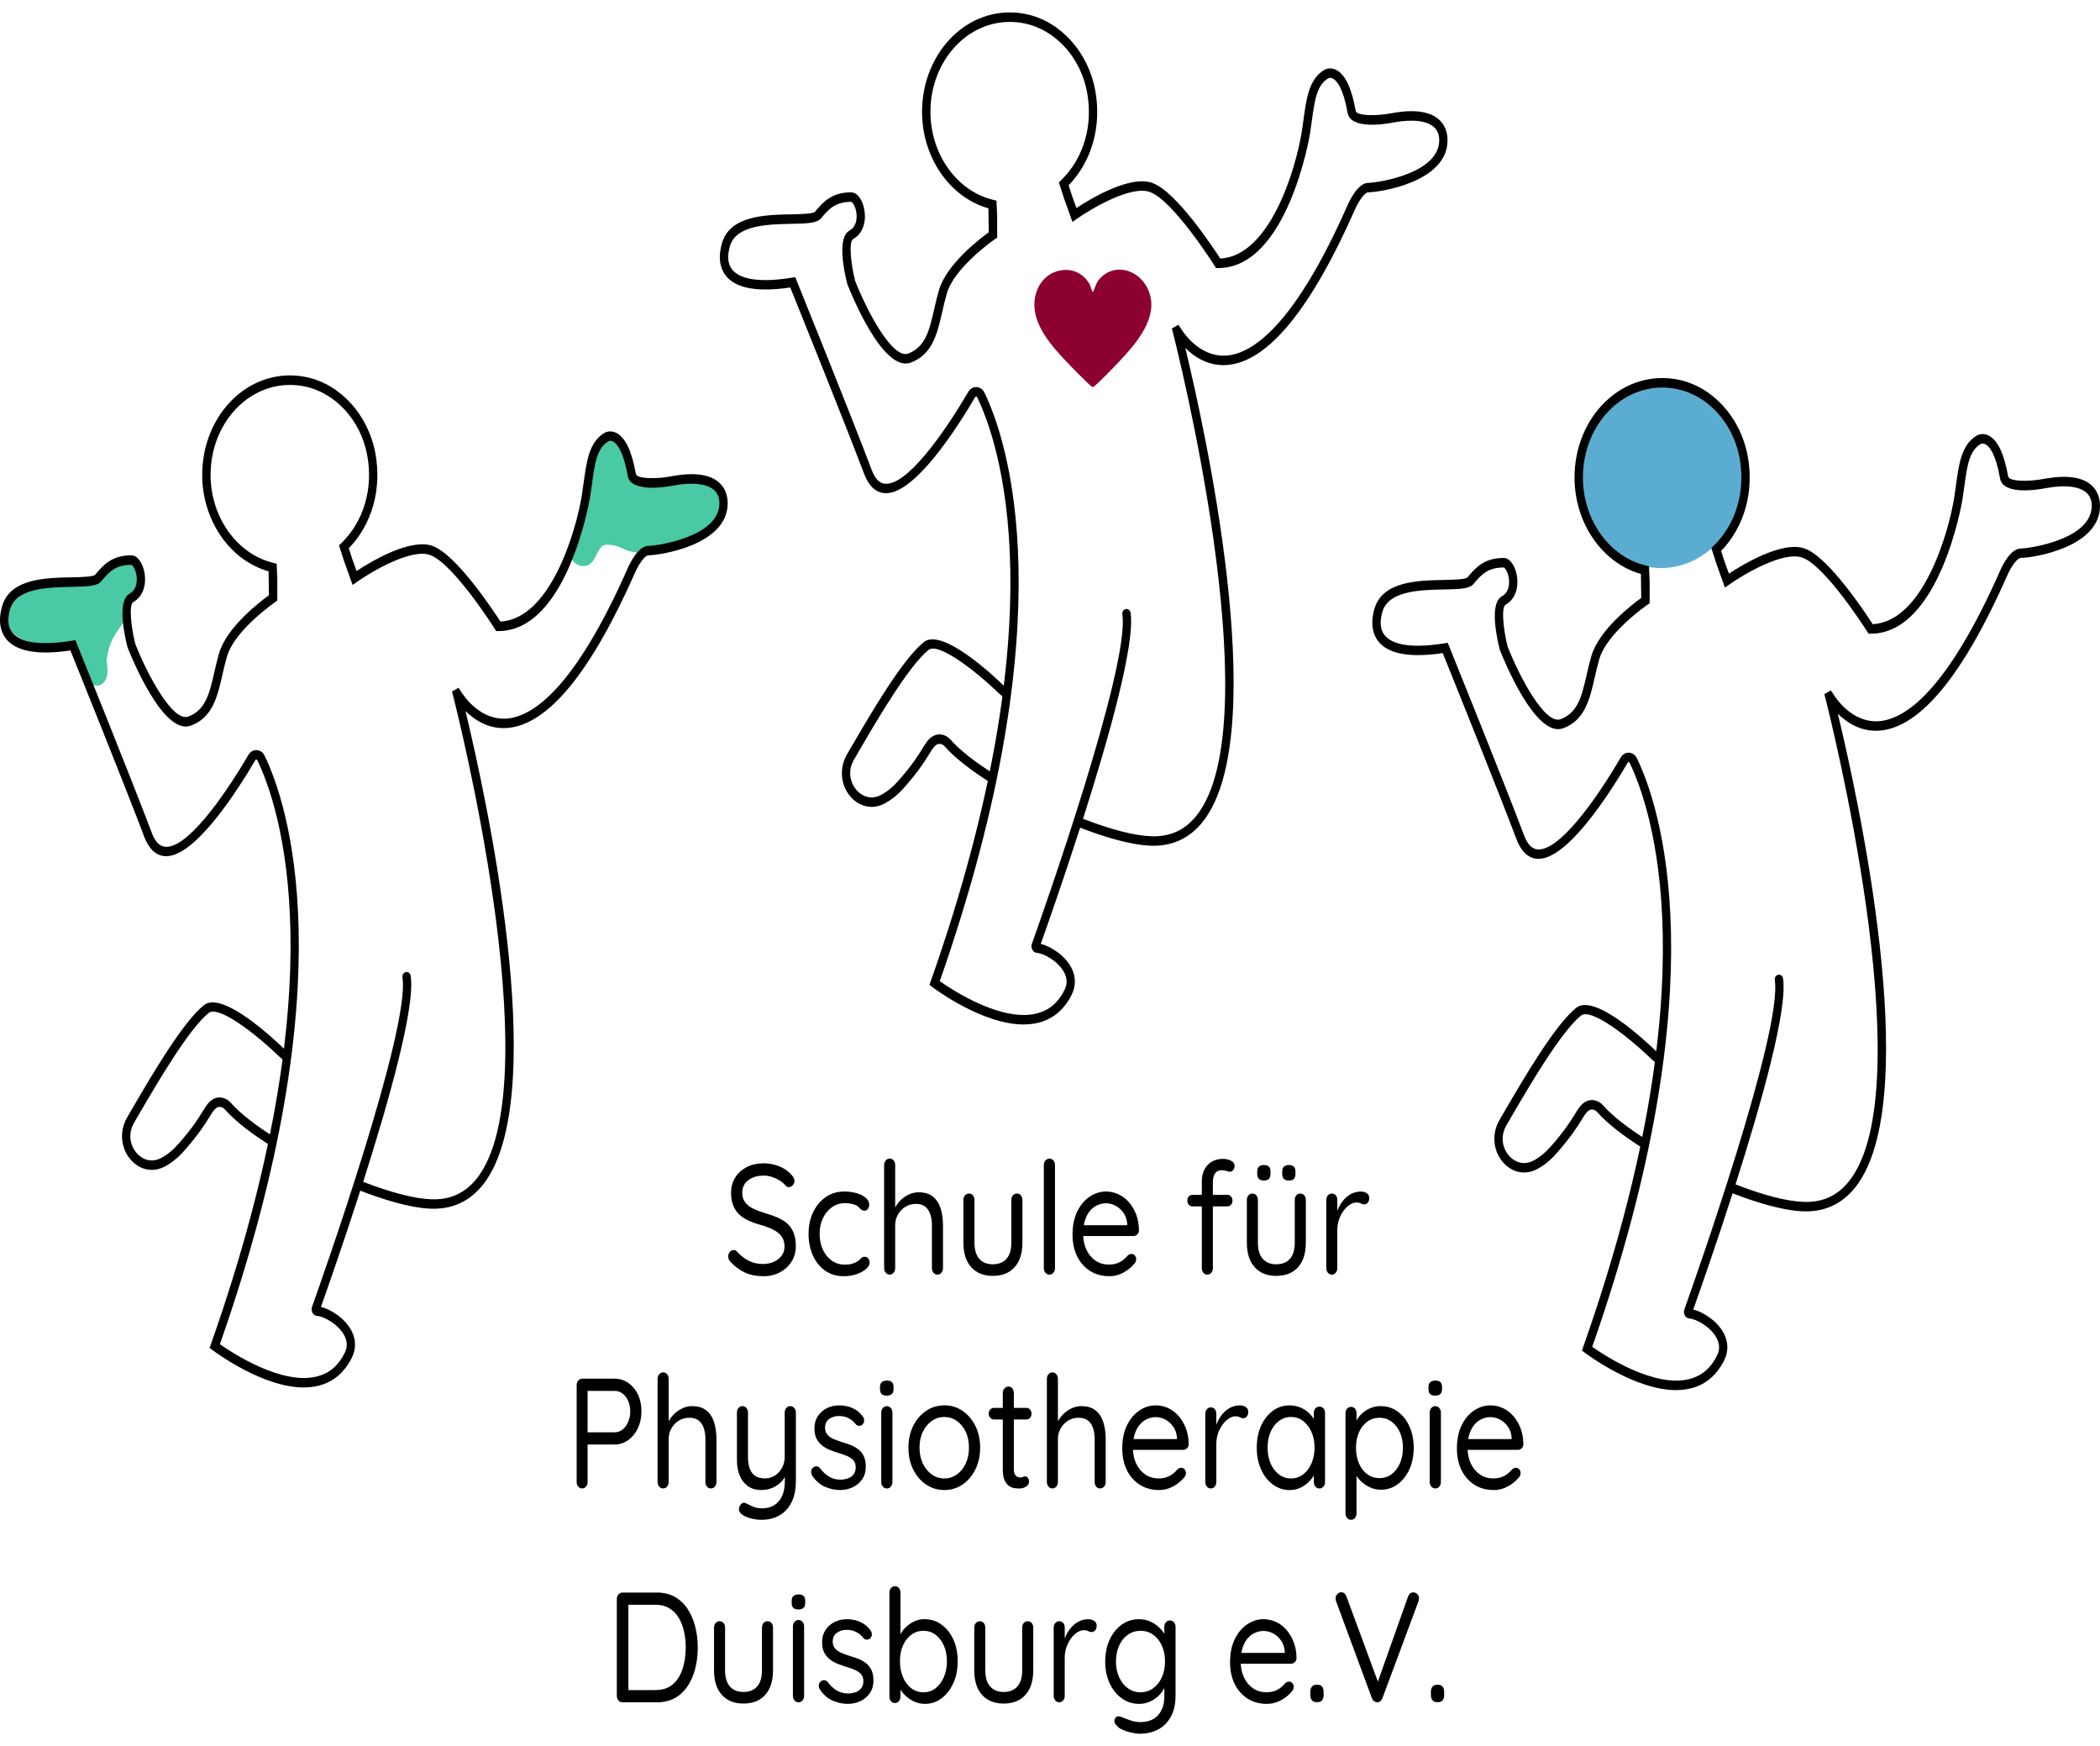 <svg width="160" height="133" viewBox="0 0 160 133" fill="none" xmlns="http://www.w3.org/2000/svg">
<g id="Group 12">
<g id="Group">
<g id="Group_2">
<path id="Vector" d="M126.552 43.267C129.971 43.267 132.743 40.173 132.743 36.356C132.743 32.539 129.971 29.444 126.552 29.444C123.132 29.444 120.36 32.539 120.36 36.356C120.36 40.173 123.132 43.267 126.552 43.267Z" fill="#5AADD1"/>
<g id="Group_3">
<path id="Vector_2" d="M116.114 89.307C115.487 89.307 114.883 89.005 114.435 88.435C113.762 87.579 113.668 86.392 114.191 85.409C114.224 85.346 114.259 85.282 114.298 85.219L114.669 84.584C116.095 82.141 118.48 78.049 120.1 76.759C121.503 75.642 125.435 79.341 126.209 80.096L126.596 80.42L126.218 81.001L125.813 80.66C124.026 78.923 121.202 76.762 120.465 77.35C118.944 78.563 116.508 82.74 115.2 84.984L114.829 85.621C114.797 85.675 114.765 85.731 114.736 85.786C114.278 86.642 114.526 87.469 114.91 87.959C115.28 88.431 116 88.833 116.817 88.412C117.287 88.167 117.735 87.803 118.152 87.331C119.225 86.113 119.692 85.355 120.001 84.852C120.256 84.439 120.424 84.168 120.728 83.961C121.175 83.659 121.76 83.759 122.151 84.206C122.841 84.995 124.043 85.934 125.63 86.926L125.324 87.557C123.685 86.535 122.431 85.55 121.699 84.714C121.514 84.504 121.25 84.448 121.054 84.582C120.865 84.709 120.744 84.906 120.523 85.266C120.2 85.789 119.713 86.578 118.601 87.841C118.132 88.375 117.621 88.788 117.082 89.067C116.766 89.231 116.437 89.311 116.115 89.311L116.114 89.307Z" fill="black"/>
<path id="Vector_3" d="M127.708 105.885C124.554 105.885 120.915 103.161 120.743 103.031L120.529 102.868L120.625 102.596C130.426 74.784 125.81 61.51 124.161 58.104C124.139 58.058 124.105 58.049 124.086 58.049C124.054 58.049 124.032 58.062 124.015 58.093C122.682 60.371 119.333 65.645 117.072 65.41C116.404 65.341 115.889 64.84 115.541 63.92C114.113 60.138 110.56 51.324 109.922 49.746C107.379 50.124 105.714 49.806 104.973 48.798C104.659 48.371 104.36 47.6 104.727 46.353C105.339 44.266 108.031 44.214 109.997 44.176C110.695 44.161 111.652 44.143 111.81 43.977C112.472 43.17 113.135 42.5 114.562 42.5C115.066 42.5 115.425 43.132 115.554 43.756C115.71 44.511 115.583 45.569 114.704 46.067C114.38 46.252 114.522 47.9 114.867 49.25C115.79 51.598 117.724 55.23 118.909 54.779C120.229 54.28 120.521 53.009 120.888 51.402C120.995 50.933 121.106 50.448 121.25 49.958C121.84 47.951 124.383 46.02 125.046 45.544L125.021 43.718C122.076 42.887 119.963 39.84 119.963 36.367C119.963 34.112 120.84 31.989 122.367 30.545C123.895 29.101 125.91 28.509 127.899 28.925C130.488 29.466 132.598 31.783 133.15 34.689C133.668 37.422 132.915 40.122 131.133 41.962L131.381 42.733L131.727 43.694C132.737 43.028 135.822 41.144 137.539 41.794C139.349 42.478 142.117 46.664 142.683 47.542C146.518 47.357 148.457 40.58 148.884 37.947C148.94 37.606 148.985 37.27 149.03 36.942C149.245 35.346 149.449 33.837 150.643 33.158C150.685 33.135 151.075 32.928 151.563 33.2C152.222 33.565 152.707 34.606 153.003 36.296C153.065 36.654 154.448 36.732 155.845 36.455C157.527 36.159 158.724 36.347 159.408 37.013C159.794 37.389 160 37.914 160 38.531C160 41.758 154.754 42.498 153.963 42.498C153.678 42.498 153.207 43.22 152.976 43.741C149.605 51.393 146.322 55.4 143.219 55.65C141.802 55.764 140.724 55.049 140.024 54.361C141.543 60.661 146.454 82.97 141.629 90.066C140.601 91.579 139.187 92.317 137.431 92.268C135.758 92.219 133.587 91.506 132.008 90.893C130.759 94.775 129.557 98.206 129.009 99.75C129.749 99.918 130.887 100.631 131.37 101.625C131.691 102.283 131.687 102.976 131.359 103.628C130.801 104.736 129.972 105.445 128.895 105.733C128.513 105.836 128.113 105.881 127.704 105.881L127.708 105.885ZM121.312 102.586C122.253 103.246 126.062 105.754 128.754 105.032C129.664 104.788 130.339 104.213 130.812 103.271C131.031 102.839 131.032 102.414 130.818 101.974C130.382 101.074 129.205 100.457 128.736 100.434C128.586 100.426 128.449 100.338 128.371 100.198C128.293 100.061 128.28 99.887 128.334 99.735C129.101 97.587 135.808 78.628 135.224 74.656C135.195 74.46 135.312 74.274 135.486 74.241C135.658 74.207 135.822 74.341 135.851 74.538C136.202 76.925 134.202 84.026 132.23 90.216C134.377 91.05 136.181 91.512 137.452 91.548C139.013 91.6 140.22 90.965 141.132 89.626C146.346 81.956 139.373 54.337 139.073 53.165L138.998 52.872L139.491 52.587L139.665 52.844C139.896 53.223 141.149 55.089 143.179 54.931C145.147 54.774 148.347 52.647 152.412 43.419C152.533 43.146 153.175 41.778 153.966 41.778C154.607 41.778 159.369 41.092 159.369 38.531C159.369 38.118 159.247 37.802 159 37.561C158.477 37.053 157.391 36.911 155.953 37.167C155.177 37.32 152.611 37.728 152.384 36.437C152.053 34.555 151.566 34.014 151.307 33.858C151.09 33.73 150.932 33.804 150.926 33.808C150.033 34.314 149.87 35.522 149.663 37.051C149.618 37.386 149.57 37.729 149.514 38.077C149.497 38.178 147.802 48.268 142.529 48.268H142.364L142.269 48.117C142.237 48.069 139.129 43.155 137.342 42.48C135.894 41.934 132.81 43.772 131.745 44.529L131.424 44.755L130.793 42.996L130.388 41.745L130.555 41.582C132.276 39.916 133.014 37.396 132.531 34.843C132.033 32.217 130.126 30.125 127.787 29.636C125.984 29.26 124.16 29.796 122.777 31.1C121.395 32.407 120.602 34.327 120.602 36.368C120.602 39.593 122.618 42.415 125.395 43.075L125.635 43.133L125.686 44.286V45.951L125.531 46.056C125.501 46.078 122.447 48.177 121.856 50.19C121.718 50.657 121.61 51.129 121.506 51.587C121.124 53.261 120.762 54.843 119.113 55.467C116.995 56.274 114.546 50.197 114.274 49.5C114.054 48.648 113.456 45.973 114.422 45.425C115.109 45.035 114.991 44.178 114.937 43.924C114.835 43.434 114.618 43.224 114.564 43.224C113.389 43.224 112.874 43.741 112.276 44.471C111.97 44.844 111.289 44.874 110.01 44.9C108.234 44.934 105.802 44.983 105.331 46.585C105.111 47.332 105.156 47.922 105.462 48.338C105.885 48.912 107.026 49.493 110.069 48.999L110.303 48.961L110.402 49.205C110.444 49.308 114.559 59.49 116.125 63.64C116.377 64.306 116.705 64.651 117.129 64.695C118.716 64.872 121.443 61.186 123.485 57.696C123.626 57.456 123.863 57.322 124.113 57.333C124.369 57.345 124.595 57.505 124.719 57.76C126.397 61.224 131.09 74.67 121.312 102.589V102.586Z" fill="black"/>
</g>
</g>
</g>
<g id="Group_4">
<g id="Generatives Objekt">
<path id="Vector_4" d="M83.259 22.26C83.256 22.245 83.251 22.231 83.243 22.218C83.144 22.081 83.1 21.769 82.999 21.606C82.514 20.819 81.743 20.468 80.918 20.577C79.851 20.718 79.033 21.536 78.845 22.743C78.547 24.645 80.162 26.39 81.277 27.571C81.535 27.845 83.015 29.368 83.197 29.455C83.26 29.486 83.262 29.486 83.326 29.455C83.511 29.367 85.056 27.772 85.317 27.49C86.407 26.319 88.09 24.468 87.649 22.58C87.196 20.645 84.987 19.822 83.745 21.282C83.476 21.599 83.469 21.874 83.296 22.178C83.281 22.204 83.276 22.234 83.262 22.26H83.259Z" fill="#8C0032"/>
</g>
<g id="Group_5">
<path id="Vector_5" d="M66.402 61.457C65.775 61.457 65.171 61.155 64.722 60.585C64.05 59.729 63.956 58.542 64.479 57.559C64.512 57.496 64.547 57.432 64.585 57.369L64.957 56.734C66.382 54.291 68.768 50.199 70.388 48.908C71.791 47.792 75.723 51.491 76.496 52.245L76.884 52.569L76.506 53.15L76.101 52.81C74.314 51.073 71.49 48.912 70.753 49.5C69.232 50.713 66.795 54.889 65.488 57.134L65.116 57.771C65.085 57.825 65.053 57.881 65.024 57.935C64.566 58.791 64.813 59.618 65.198 60.109C65.568 60.581 66.288 60.983 67.105 60.561C67.575 60.317 68.023 59.953 68.439 59.481C69.513 58.263 69.98 57.505 70.289 57.002C70.544 56.589 70.712 56.317 71.016 56.111C71.463 55.809 72.048 55.908 72.438 56.355C73.129 57.145 74.331 58.084 75.918 59.075L75.612 59.707C73.972 58.685 72.719 57.7 71.987 56.864C71.802 56.654 71.537 56.598 71.341 56.732C71.153 56.858 71.032 57.056 70.81 57.416C70.488 57.939 70 58.728 68.889 59.991C68.42 60.525 67.908 60.938 67.369 61.216C67.054 61.381 66.725 61.461 66.403 61.461L66.402 61.457Z" fill="black"/>
<path id="Vector_6" d="M77.995 78.034C74.841 78.034 71.203 75.311 71.031 75.18L70.817 75.018L70.912 74.746C80.714 46.934 76.098 33.659 74.449 30.253C74.427 30.208 74.393 30.199 74.374 30.199C74.342 30.199 74.32 30.212 74.302 30.242C72.969 32.521 69.621 37.795 67.36 37.559C66.692 37.49 66.177 36.989 65.829 36.07C64.4 32.288 60.848 23.474 60.21 21.896C57.667 22.274 56.002 21.956 55.261 20.948C54.946 20.52 54.648 19.75 55.015 18.503C55.627 16.416 58.319 16.363 60.285 16.326C60.983 16.311 61.94 16.293 62.098 16.126C62.76 15.319 63.423 14.65 64.85 14.65C65.354 14.65 65.713 15.281 65.842 15.906C65.998 16.66 65.871 17.719 64.992 18.217C64.668 18.401 64.81 20.05 65.155 21.4C66.078 23.747 68.012 27.38 69.197 26.929C70.517 26.429 70.809 25.159 71.176 23.552C71.282 23.083 71.394 22.598 71.537 22.108C72.127 20.101 74.671 18.17 75.334 17.694L75.309 15.868C72.364 15.037 70.251 11.989 70.251 8.516C70.251 6.261 71.128 4.139 72.655 2.694C74.183 1.25 76.198 0.658 78.187 1.075C80.776 1.616 82.886 3.932 83.438 6.839C83.956 9.572 83.203 12.272 81.42 14.112L81.669 14.883L82.015 15.844C83.025 15.178 86.11 13.294 87.827 13.944C89.637 14.628 92.405 18.814 92.971 19.692C96.806 19.507 98.745 12.729 99.172 10.096C99.228 9.756 99.273 9.419 99.317 9.092C99.533 7.496 99.737 5.986 100.931 5.308C100.973 5.284 101.363 5.078 101.851 5.349C102.51 5.715 102.994 6.756 103.291 8.446C103.353 8.804 104.736 8.882 106.132 8.605C107.815 8.308 109.012 8.496 109.696 9.162C110.082 9.539 110.288 10.064 110.288 10.681C110.288 13.908 105.042 14.648 104.251 14.648C103.965 14.648 103.495 15.37 103.264 15.891C99.893 23.543 96.61 27.55 93.507 27.799C92.089 27.913 91.011 27.198 90.311 26.511C91.831 32.81 96.742 55.119 91.917 62.215C90.889 63.728 89.474 64.467 87.719 64.418C86.046 64.369 83.874 63.656 82.296 63.042C81.047 66.924 79.845 70.356 79.296 71.899C80.036 72.068 81.175 72.781 81.658 73.774C81.978 74.433 81.975 75.126 81.647 75.778C81.089 76.885 80.26 77.595 79.183 77.882C78.801 77.986 78.4 78.031 77.992 78.031L77.995 78.034ZM71.6 74.735C72.54 75.396 76.35 77.904 79.041 77.182C79.952 76.938 80.626 76.362 81.1 75.421C81.318 74.989 81.32 74.563 81.106 74.124C80.669 73.224 79.493 72.607 79.024 72.584C78.874 72.576 78.737 72.487 78.659 72.348C78.581 72.211 78.568 72.037 78.622 71.885C79.389 69.737 86.096 50.778 85.512 46.805C85.483 46.61 85.6 46.423 85.773 46.391C85.946 46.356 86.11 46.49 86.139 46.688C86.489 49.075 84.49 56.176 82.517 62.366C84.665 63.2 86.469 63.661 87.74 63.698C89.301 63.75 90.508 63.115 91.42 61.776C96.634 54.106 89.661 26.487 89.361 25.314L89.286 25.021L89.779 24.737L89.953 24.994C90.184 25.372 91.437 27.238 93.467 27.081C95.435 26.923 98.635 24.797 102.699 15.569C102.821 15.296 103.463 13.928 104.254 13.928C104.895 13.928 109.656 13.242 109.656 10.681C109.656 10.268 109.535 9.952 109.288 9.711C108.765 9.202 107.679 9.061 106.241 9.316C105.464 9.47 102.899 9.877 102.672 8.587C102.341 6.705 101.854 6.164 101.594 6.008C101.378 5.88 101.22 5.954 101.213 5.957C100.32 6.464 100.158 7.671 99.951 9.2C99.906 9.535 99.858 9.879 99.802 10.227C99.785 10.328 98.09 20.417 92.817 20.417H92.652L92.557 20.267C92.525 20.218 89.417 15.305 87.629 14.63C86.182 14.083 83.098 15.922 82.033 16.678L81.712 16.905L81.081 15.146L80.676 13.895L80.843 13.732C82.564 12.065 83.302 9.546 82.819 6.993C82.321 4.367 80.414 2.275 78.075 1.786C76.272 1.41 74.448 1.945 73.065 3.25C71.683 4.557 70.89 6.477 70.89 8.518C70.89 11.743 72.906 14.565 75.683 15.225L75.922 15.283L75.974 16.436V18.101L75.819 18.206C75.788 18.227 72.735 20.327 72.143 22.339C72.006 22.806 71.898 23.279 71.794 23.736C71.412 25.41 71.05 26.992 69.401 27.616C67.283 28.424 64.834 22.346 64.561 21.65C64.341 20.797 63.743 18.123 64.71 17.574C65.397 17.185 65.279 16.327 65.225 16.074C65.123 15.584 64.906 15.374 64.852 15.374C63.676 15.374 63.161 15.891 62.563 16.62C62.257 16.993 61.577 17.024 60.298 17.049C58.521 17.084 56.09 17.133 55.619 18.734C55.399 19.482 55.444 20.072 55.75 20.488C56.173 21.062 57.314 21.642 60.357 21.148L60.591 21.11L60.69 21.355C60.731 21.458 64.847 31.64 66.413 35.789C66.665 36.455 66.993 36.801 67.417 36.844C69.004 37.022 71.731 33.335 73.773 29.846C73.913 29.605 74.151 29.471 74.401 29.482C74.656 29.495 74.883 29.654 75.007 29.91C76.685 33.373 81.377 46.82 71.6 74.739V74.735Z" fill="black"/>
</g>
</g>
<g id="Group_6">
<path id="Vector_7" d="M53.961 36.854C53.176 36.664 52.267 36.754 51.473 36.808C50.678 36.864 49.887 37.075 49.091 37.093C48.338 37.111 48.112 36.671 47.959 35.895C47.795 35.057 47.691 34.143 46.93 33.716C46.447 33.444 45.621 33.618 45.53 34.362C45.465 34.895 45.143 35.343 45.06 35.889C44.972 36.468 44.947 37.047 44.832 37.623C44.614 38.712 44.138 39.706 43.942 40.799C43.933 40.857 43.941 40.913 43.937 40.971C43.824 41.157 43.711 41.347 43.595 41.541C42.903 42.696 44.553 43.78 45.24 42.634C45.423 42.33 45.605 41.85 45.86 41.619C46.031 41.463 46.34 41.489 46.546 41.505C46.887 41.53 47.195 41.671 47.509 41.814C47.892 41.988 48.278 42.08 48.692 42.089C50.264 42.122 51.755 41.756 53.157 40.94C53.798 40.567 54.477 40.042 54.747 39.253C55.058 38.347 54.932 37.091 53.959 36.855L53.961 36.854ZM45.967 35.581C45.935 35.368 45.94 35.56 45.967 35.581V35.581Z" fill="#49C9A4"/>
<path id="Vector_8" d="M10.548 44.507C11.119 40.837 7.27 44.753 5.814 44.415C-0.611 44.056 -1.768 49.732 5.174 49.037C5.35 49.019 5.525 49.108 5.618 49.276C5.704 49.435 5.812 49.576 5.945 49.683C6.077 49.79 6.165 49.974 6.147 50.163C5.917 52.575 8.649 53.141 8.126 50.391C8.1 50.253 8.155 50.123 8.175 49.983C8.491 47.873 9.84 47.645 9.77 46.038C9.786 45.971 9.824 45.691 9.889 45.589C9.915 45.578 9.948 45.553 9.902 45.566C9.905 45.56 9.909 45.557 9.91 45.551C10.278 45.372 10.562 44.963 10.545 44.505L10.548 44.507ZM8.08 50.175C8.073 50.233 8.076 50.255 8.08 50.175V50.175ZM9.845 45.589C9.862 45.582 9.878 45.571 9.896 45.564C9.886 45.577 9.87 45.58 9.845 45.589Z" fill="#49C9A4"/>
<g id="Group_7">
<path id="Vector_9" d="M11.556 89.109C10.929 89.109 10.325 88.806 9.877 88.236C9.204 87.38 9.11 86.193 9.633 85.21C9.666 85.147 9.701 85.084 9.74 85.02L10.111 84.385C11.537 81.942 13.922 77.85 15.542 76.56C16.945 75.443 20.877 79.142 21.651 79.897L22.038 80.221L21.66 80.802L21.255 80.462C19.468 78.724 16.644 76.563 15.907 77.151C14.386 78.364 11.95 82.541 10.642 84.785L10.271 85.422C10.239 85.476 10.207 85.532 10.178 85.587C9.72 86.443 9.968 87.27 10.352 87.76C10.722 88.233 11.443 88.634 12.259 88.213C12.729 87.968 13.177 87.605 13.594 87.132C14.667 85.914 15.134 85.156 15.443 84.653C15.698 84.24 15.866 83.969 16.17 83.763C16.617 83.46 17.202 83.56 17.593 84.007C18.283 84.796 19.485 85.735 21.072 86.727L20.766 87.358C19.127 86.336 17.873 85.351 17.141 84.515C16.956 84.305 16.692 84.249 16.496 84.383C16.307 84.51 16.186 84.707 15.965 85.067C15.643 85.59 15.155 86.379 14.043 87.643C13.574 88.176 13.063 88.589 12.524 88.868C12.208 89.032 11.879 89.112 11.557 89.112L11.556 89.109Z" fill="black"/>
<path id="Vector_10" d="M23.15 105.684C19.996 105.684 16.357 102.96 16.185 102.83L15.971 102.667L16.067 102.396C25.868 74.583 21.252 61.309 19.603 57.903C19.581 57.858 19.547 57.849 19.528 57.849C19.497 57.849 19.474 57.861 19.457 57.892C18.124 60.17 14.775 65.444 12.514 65.209C11.846 65.14 11.331 64.639 10.983 63.719C9.555 59.937 6.002 51.123 5.364 49.545C2.821 49.924 1.156 49.605 0.415 48.597C0.101 48.17 -0.198 47.399 0.169 46.152C0.781 44.066 3.473 44.013 5.439 43.975C6.138 43.961 7.094 43.943 7.252 43.776C7.914 42.969 8.577 42.299 10.004 42.299C10.508 42.299 10.867 42.931 10.996 43.555C11.152 44.31 11.025 45.368 10.146 45.866C9.822 46.051 9.964 47.7 10.309 49.05C11.232 51.397 13.166 55.029 14.351 54.578C15.671 54.079 15.963 52.808 16.33 51.201C16.437 50.733 16.548 50.248 16.692 49.757C17.282 47.75 19.825 45.819 20.488 45.343L20.463 43.517C17.518 42.687 15.405 39.639 15.405 36.166C15.405 33.911 16.282 31.788 17.809 30.344C19.337 28.9 21.352 28.308 23.341 28.724C25.93 29.265 28.04 31.582 28.592 34.488C29.11 37.221 28.357 39.921 26.575 41.762L26.823 42.533L27.169 43.494C28.179 42.828 31.264 40.944 32.981 41.593C34.791 42.278 37.559 46.463 38.125 47.341C41.96 47.157 43.899 40.379 44.327 37.746C44.382 37.406 44.427 37.069 44.472 36.741C44.687 35.145 44.891 33.636 46.085 32.957C46.127 32.934 46.517 32.727 47.005 32.999C47.664 33.364 48.149 34.405 48.445 36.095C48.507 36.454 49.89 36.532 51.287 36.255C52.969 35.958 54.166 36.146 54.85 36.812C55.236 37.188 55.442 37.713 55.442 38.33C55.442 41.557 50.196 42.297 49.405 42.297C49.12 42.297 48.649 43.02 48.418 43.541C45.047 51.192 41.764 55.199 38.661 55.449C37.244 55.563 36.166 54.848 35.466 54.16C36.985 60.46 41.897 82.769 37.071 89.865C36.043 91.378 34.629 92.116 32.873 92.067C31.2 92.019 29.029 91.305 27.45 90.692C26.201 94.574 24.999 98.005 24.451 99.549C25.191 99.717 26.329 100.43 26.812 101.424C27.133 102.083 27.13 102.776 26.801 103.427C26.243 104.535 25.414 105.244 24.337 105.532C23.955 105.635 23.555 105.68 23.146 105.68L23.15 105.684ZM16.754 102.387C17.695 103.047 21.504 105.555 24.196 104.833C25.106 104.589 25.78 104.014 26.254 103.072C26.473 102.64 26.474 102.215 26.261 101.775C25.824 100.875 24.647 100.258 24.178 100.235C24.028 100.228 23.891 100.139 23.813 99.999C23.735 99.862 23.722 99.688 23.776 99.536C24.543 97.388 31.25 78.429 30.666 74.457C30.637 74.261 30.754 74.075 30.928 74.042C31.1 74.008 31.264 74.142 31.293 74.339C31.644 76.726 29.644 83.828 27.672 90.017C29.82 90.851 31.623 91.313 32.894 91.349C34.455 91.401 35.662 90.766 36.574 89.427C41.788 81.757 34.815 54.139 34.515 52.966L34.44 52.673L34.933 52.389L35.107 52.646C35.338 53.024 36.591 54.89 38.621 54.732C40.589 54.575 43.789 52.448 47.854 43.22C47.975 42.947 48.617 41.579 49.408 41.579C50.049 41.579 54.811 40.893 54.811 38.332C54.811 37.92 54.689 37.603 54.442 37.362C53.919 36.854 52.833 36.712 51.395 36.968C50.618 37.121 48.053 37.529 47.827 36.238C47.495 34.356 47.008 33.815 46.749 33.659C46.532 33.531 46.374 33.605 46.367 33.609C45.475 34.115 45.312 35.323 45.105 36.852C45.06 37.187 45.012 37.531 44.956 37.878C44.939 37.979 43.244 48.069 37.971 48.069H37.806L37.711 47.919C37.679 47.87 34.571 42.956 32.784 42.281C31.336 41.735 28.252 43.573 27.187 44.33L26.866 44.556L26.235 42.797L25.83 41.546L25.997 41.383C27.718 39.717 28.456 37.197 27.973 34.644C27.476 32.018 25.569 29.926 23.229 29.437C21.426 29.061 19.602 29.596 18.219 30.901C16.837 32.208 16.044 34.128 16.044 36.17C16.044 39.395 18.06 42.216 20.837 42.877L21.077 42.934L21.128 44.087V45.752L20.973 45.857C20.943 45.879 17.889 47.978 17.298 49.991C17.16 50.458 17.052 50.93 16.948 51.388C16.566 53.062 16.204 54.644 14.555 55.268C12.438 56.075 9.988 49.998 9.716 49.301C9.496 48.449 8.898 45.774 9.864 45.226C10.551 44.837 10.433 43.979 10.379 43.725C10.277 43.235 10.06 43.025 10.006 43.025C8.831 43.025 8.316 43.542 7.718 44.272C7.412 44.645 6.731 44.675 5.452 44.701C3.676 44.735 1.244 44.784 0.773 46.386C0.553 47.133 0.598 47.723 0.904 48.139C1.327 48.713 2.468 49.294 5.511 48.8L5.745 48.762L5.844 49.006C5.886 49.109 10.001 59.291 11.567 63.441C11.819 64.107 12.147 64.452 12.571 64.496C14.158 64.673 16.885 60.987 18.927 57.498C19.068 57.257 19.305 57.123 19.555 57.134C19.811 57.146 20.037 57.306 20.161 57.561C21.839 61.025 26.532 74.471 16.754 102.39V102.387Z" fill="black"/>
</g>
</g>
<g id="Group_8">
<path id="Vector_11" d="M58.154 97.207C57.634 97.207 57.178 97.12 56.786 96.945C56.394 96.769 56.014 96.49 55.649 96.109C55.6 96.061 55.56 96.002 55.528 95.929C55.496 95.857 55.48 95.783 55.48 95.703C55.48 95.576 55.52 95.462 55.601 95.363C55.683 95.263 55.782 95.213 55.901 95.213C56 95.213 56.088 95.256 56.164 95.345C56.438 95.647 56.733 95.879 57.054 96.038C57.373 96.197 57.733 96.277 58.132 96.277C58.441 96.277 58.717 96.221 58.963 96.11C59.208 95.998 59.404 95.844 59.553 95.645C59.699 95.446 59.774 95.215 59.774 94.952C59.774 94.633 59.694 94.371 59.537 94.163C59.379 93.957 59.162 93.785 58.884 93.649C58.607 93.513 58.286 93.394 57.921 93.291C57.599 93.204 57.303 93.097 57.032 92.974C56.762 92.851 56.526 92.695 56.327 92.509C56.127 92.323 55.973 92.094 55.864 91.828C55.756 91.562 55.702 91.246 55.702 90.878C55.702 90.424 55.807 90.028 56.017 89.689C56.228 89.351 56.521 89.087 56.896 88.895C57.271 88.703 57.701 88.609 58.184 88.609C58.612 88.609 59.017 88.689 59.4 88.848C59.782 89.007 60.088 89.226 60.321 89.505C60.461 89.657 60.532 89.807 60.532 89.959C60.532 90.071 60.487 90.176 60.399 90.276C60.312 90.375 60.211 90.426 60.099 90.426C60.023 90.426 59.953 90.399 59.889 90.343C59.769 90.192 59.616 90.057 59.431 89.937C59.245 89.818 59.045 89.722 58.832 89.651C58.618 89.579 58.401 89.544 58.184 89.544C57.862 89.544 57.577 89.599 57.331 89.706C57.086 89.812 56.895 89.963 56.757 90.154C56.62 90.346 56.552 90.576 56.552 90.847C56.552 91.15 56.628 91.4 56.783 91.593C56.938 91.789 57.145 91.948 57.403 92.071C57.663 92.194 57.95 92.304 58.266 92.398C58.61 92.494 58.928 92.603 59.218 92.728C59.508 92.851 59.76 93.005 59.97 93.188C60.181 93.37 60.343 93.604 60.46 93.886C60.576 94.168 60.634 94.518 60.634 94.93C60.634 95.368 60.525 95.759 60.307 96.101C60.09 96.443 59.793 96.715 59.417 96.914C59.041 97.113 58.618 97.212 58.149 97.212L58.154 97.207Z" fill="black"/>
<path id="Vector_12" d="M64.311 90.757C64.676 90.757 65.001 90.8 65.29 90.889C65.577 90.976 65.805 91.095 65.974 91.248C66.143 91.4 66.226 91.57 66.226 91.761C66.226 91.874 66.194 91.977 66.132 92.073C66.068 92.169 65.98 92.216 65.868 92.216C65.778 92.216 65.701 92.194 65.642 92.15C65.583 92.107 65.526 92.055 65.473 91.995C65.42 91.935 65.349 91.877 65.258 91.821C65.173 91.774 65.05 91.733 64.889 91.696C64.728 91.66 64.567 91.642 64.405 91.642C64.019 91.642 63.681 91.745 63.389 91.953C63.097 92.16 62.867 92.438 62.7 92.789C62.531 93.141 62.448 93.539 62.448 93.984C62.448 94.429 62.528 94.827 62.691 95.178C62.852 95.529 63.076 95.808 63.363 96.014C63.651 96.222 63.984 96.326 64.363 96.326C64.609 96.326 64.803 96.302 64.947 96.253C65.09 96.206 65.215 96.15 65.32 96.087C65.439 96.007 65.532 95.927 65.599 95.848C65.666 95.768 65.758 95.728 65.878 95.728C65.998 95.728 66.09 95.772 66.157 95.861C66.224 95.947 66.257 96.056 66.257 96.183C66.257 96.335 66.17 96.489 65.994 96.648C65.819 96.807 65.58 96.941 65.278 97.048C64.977 97.154 64.641 97.209 64.267 97.209C63.735 97.209 63.268 97.068 62.867 96.785C62.467 96.503 62.156 96.116 61.936 95.627C61.715 95.137 61.605 94.59 61.605 93.984C61.605 93.377 61.718 92.833 61.947 92.348C62.175 91.863 62.493 91.475 62.899 91.19C63.306 90.904 63.776 90.759 64.309 90.759L64.311 90.757Z" fill="black"/>
<path id="Vector_13" d="M69.993 90.817C70.456 90.817 70.823 90.931 71.094 91.157C71.363 91.383 71.556 91.687 71.673 92.066C71.789 92.444 71.846 92.864 71.846 93.325V96.597C71.846 96.733 71.806 96.849 71.725 96.943C71.644 97.037 71.545 97.086 71.425 97.086C71.299 97.086 71.197 97.039 71.121 96.943C71.044 96.847 71.004 96.731 71.004 96.597V93.325C71.004 93.03 70.966 92.76 70.888 92.513C70.81 92.266 70.682 92.069 70.504 91.921C70.325 91.774 70.081 91.7 69.772 91.7C69.485 91.7 69.22 91.774 68.983 91.921C68.743 92.067 68.555 92.265 68.415 92.513C68.275 92.759 68.204 93.03 68.204 93.325V96.597C68.204 96.733 68.165 96.849 68.083 96.943C68.002 97.037 67.903 97.086 67.784 97.086C67.664 97.086 67.564 97.039 67.484 96.943C67.404 96.847 67.362 96.731 67.362 96.597V88.737C67.362 88.602 67.402 88.486 67.484 88.392C67.565 88.298 67.664 88.249 67.784 88.249C67.909 88.249 68.011 88.296 68.088 88.392C68.165 88.488 68.204 88.603 68.204 88.737V92.297L67.994 92.559C68.029 92.353 68.106 92.143 68.225 91.933C68.345 91.723 68.495 91.533 68.678 91.365C68.861 91.197 69.064 91.065 69.289 90.965C69.514 90.866 69.748 90.815 69.993 90.815V90.817Z" fill="black"/>
<path id="Vector_14" d="M77.477 90.913C77.603 90.913 77.705 90.958 77.781 91.05C77.858 91.142 77.898 91.26 77.898 91.403V94.652C77.898 95.455 77.7 96.079 77.303 96.521C76.906 96.963 76.354 97.183 75.645 97.183C74.935 97.183 74.394 96.963 73.997 96.521C73.6 96.079 73.403 95.457 73.403 94.652V91.403C73.403 91.26 73.442 91.142 73.524 91.05C73.605 90.96 73.704 90.913 73.824 90.913C73.95 90.913 74.052 90.958 74.128 91.05C74.205 91.142 74.245 91.26 74.245 91.403V94.652C74.245 95.193 74.367 95.603 74.613 95.882C74.859 96.161 75.203 96.3 75.645 96.3C76.086 96.3 76.44 96.161 76.687 95.882C76.933 95.603 77.056 95.193 77.056 94.652V91.403C77.056 91.26 77.094 91.142 77.172 91.05C77.249 90.96 77.351 90.913 77.477 90.913Z" fill="black"/>
<path id="Vector_15" d="M80.38 96.599C80.38 96.735 80.339 96.85 80.254 96.945C80.17 97.04 80.068 97.088 79.95 97.088C79.832 97.088 79.73 97.04 79.65 96.945C79.57 96.849 79.529 96.733 79.529 96.599V88.739C79.529 88.603 79.57 88.488 79.655 88.394C79.739 88.298 79.841 88.251 79.959 88.251C80.085 88.251 80.187 88.298 80.264 88.394C80.34 88.489 80.38 88.605 80.38 88.739V96.599Z" fill="black"/>
<path id="Vector_16" d="M84.528 97.207C83.96 97.207 83.464 97.071 83.043 96.802C82.622 96.53 82.295 96.159 82.064 95.685C81.833 95.211 81.716 94.664 81.716 94.042C81.716 93.349 81.838 92.759 82.08 92.268C82.322 91.778 82.638 91.405 83.027 91.146C83.416 90.887 83.829 90.757 84.263 90.757C84.585 90.757 84.898 90.826 85.199 90.96C85.5 91.095 85.767 91.294 85.999 91.557C86.231 91.819 86.417 92.131 86.558 92.489C86.698 92.847 86.771 93.253 86.779 93.707C86.779 93.834 86.736 93.94 86.653 94.024C86.57 94.107 86.471 94.148 86.358 94.148H82.201L82.011 93.325H86.052L85.883 93.492V93.229C85.862 92.903 85.768 92.623 85.604 92.388C85.44 92.152 85.239 91.971 85.004 91.845C84.77 91.718 84.521 91.653 84.263 91.653C84.052 91.653 83.844 91.696 83.636 91.785C83.429 91.872 83.244 92.008 83.078 92.19C82.914 92.373 82.78 92.612 82.678 92.907C82.576 93.202 82.525 93.557 82.525 93.969C82.525 94.431 82.608 94.838 82.772 95.187C82.936 95.538 83.166 95.814 83.461 96.018C83.756 96.221 84.099 96.322 84.493 96.322C84.738 96.322 84.952 96.286 85.135 96.215C85.317 96.143 85.473 96.054 85.604 95.947C85.733 95.841 85.845 95.73 85.936 95.618C86.026 95.546 86.117 95.511 86.21 95.511C86.309 95.511 86.392 95.551 86.462 95.631C86.532 95.71 86.567 95.806 86.567 95.917C86.567 96.052 86.511 96.175 86.398 96.288C86.194 96.534 85.926 96.749 85.593 96.932C85.26 97.115 84.904 97.207 84.525 97.207H84.528Z" fill="black"/>
<path id="Vector_17" d="M93.505 91.009C93.617 91.009 93.712 91.05 93.789 91.133C93.865 91.217 93.905 91.323 93.905 91.45C93.905 91.577 93.867 91.684 93.789 91.767C93.711 91.85 93.617 91.892 93.505 91.892H90.863C90.749 91.892 90.656 91.85 90.579 91.767C90.502 91.684 90.464 91.579 90.464 91.45C90.464 91.314 90.502 91.208 90.579 91.128C90.656 91.048 90.751 91.009 90.863 91.009H93.505ZM93.21 88.272C93.329 88.272 93.454 88.29 93.583 88.326C93.712 88.363 93.825 88.419 93.919 88.493C94.015 88.569 94.061 88.674 94.061 88.81C94.061 88.938 94.026 89.043 93.956 89.126C93.886 89.21 93.802 89.251 93.704 89.251C93.64 89.251 93.553 89.231 93.441 89.192C93.328 89.152 93.213 89.132 93.094 89.132C92.932 89.132 92.8 89.172 92.7 89.251C92.598 89.331 92.524 89.436 92.478 89.568C92.432 89.7 92.409 89.845 92.409 90.004V96.597C92.409 96.733 92.37 96.849 92.288 96.943C92.207 97.039 92.108 97.086 91.989 97.086C91.862 97.086 91.76 97.039 91.684 96.943C91.606 96.847 91.567 96.731 91.567 96.597V90.004C91.567 89.479 91.713 89.059 92.004 88.745C92.296 88.43 92.698 88.272 93.21 88.272Z" fill="black"/>
<path id="Vector_18" d="M99.071 90.913C99.197 90.913 99.299 90.958 99.376 91.05C99.453 91.142 99.492 91.26 99.492 91.403V94.652C99.492 95.455 99.295 96.079 98.898 96.521C98.501 96.963 97.949 97.183 97.241 97.183C96.533 97.183 95.991 96.963 95.594 96.521C95.197 96.079 94.999 95.457 94.999 94.652V91.403C94.999 91.26 95.039 91.142 95.12 91.05C95.201 90.96 95.3 90.913 95.42 90.913C95.546 90.913 95.648 90.958 95.725 91.05C95.801 91.142 95.839 91.26 95.839 91.403V94.652C95.839 95.193 95.962 95.603 96.208 95.882C96.453 96.161 96.798 96.3 97.239 96.3C97.681 96.3 98.035 96.161 98.281 95.882C98.526 95.603 98.649 95.193 98.649 94.652V91.403C98.649 91.26 98.687 91.142 98.764 91.05C98.84 90.96 98.942 90.913 99.068 90.913H99.071ZM96.283 89.921C96.115 89.921 95.989 89.877 95.909 89.789C95.828 89.702 95.788 89.573 95.788 89.407V89.251C95.788 89.076 95.833 88.947 95.921 88.862C96.008 88.779 96.129 88.737 96.284 88.737C96.46 88.737 96.589 88.777 96.673 88.857C96.758 88.936 96.799 89.069 96.799 89.251V89.407C96.799 89.59 96.758 89.722 96.673 89.802C96.589 89.881 96.46 89.921 96.284 89.921H96.283ZM98.186 89.921C98.025 89.921 97.903 89.877 97.818 89.789C97.734 89.702 97.692 89.573 97.692 89.407V89.251C97.692 89.069 97.738 88.936 97.829 88.857C97.92 88.777 98.046 88.737 98.209 88.737C98.371 88.737 98.493 88.779 98.577 88.862C98.662 88.945 98.703 89.076 98.703 89.251V89.407C98.703 89.59 98.66 89.722 98.577 89.802C98.493 89.881 98.363 89.921 98.188 89.921H98.186Z" fill="black"/>
<path id="Vector_19" d="M101.471 97.088C101.352 97.088 101.251 97.04 101.171 96.945C101.092 96.849 101.05 96.733 101.05 96.599V91.403C101.05 91.26 101.09 91.142 101.171 91.05C101.253 90.96 101.352 90.913 101.471 90.913C101.597 90.913 101.699 90.958 101.776 91.05C101.852 91.142 101.89 91.26 101.89 91.403V92.969L101.765 92.717C101.806 92.471 101.883 92.23 101.991 91.995C102.099 91.76 102.238 91.55 102.407 91.362C102.576 91.175 102.769 91.027 102.986 90.92C103.203 90.813 103.442 90.759 103.702 90.759C103.857 90.759 103.998 90.8 104.128 90.884C104.257 90.967 104.322 91.085 104.322 91.237C104.322 91.403 104.284 91.53 104.206 91.613C104.128 91.696 104.042 91.738 103.943 91.738C103.852 91.738 103.764 91.714 103.68 91.665C103.595 91.617 103.49 91.593 103.364 91.593C103.188 91.593 103.015 91.649 102.842 91.76C102.67 91.87 102.512 92.024 102.369 92.219C102.225 92.415 102.109 92.637 102.021 92.889C101.934 93.141 101.889 93.408 101.889 93.696V96.599C101.889 96.735 101.849 96.85 101.768 96.945C101.686 97.04 101.588 97.088 101.468 97.088H101.471Z" fill="black"/>
<path id="Vector_20" d="M46.831 105.014C47.211 105.014 47.555 105.121 47.868 105.336C48.18 105.552 48.426 105.847 48.605 106.22C48.783 106.594 48.872 107.019 48.872 107.497C48.872 107.975 48.783 108.393 48.605 108.775C48.426 109.157 48.18 109.461 47.868 109.689C47.555 109.915 47.211 110.029 46.831 110.029H44.695L44.768 109.873V112.883C44.768 113.019 44.73 113.135 44.652 113.229C44.574 113.325 44.476 113.372 44.357 113.372C44.231 113.372 44.129 113.325 44.052 113.229C43.975 113.133 43.936 113.017 43.936 112.883V105.501C43.936 105.365 43.977 105.25 44.062 105.155C44.146 105.06 44.248 105.012 44.366 105.012H46.828L46.831 105.014ZM46.831 109.099C47.056 109.099 47.257 109.026 47.436 108.884C47.614 108.741 47.756 108.547 47.861 108.304C47.967 108.062 48.019 107.792 48.019 107.497C48.019 107.202 47.967 106.938 47.861 106.703C47.756 106.467 47.614 106.283 47.436 106.147C47.257 106.011 47.055 105.944 46.831 105.944H44.695L44.768 105.802V109.218L44.695 109.099H46.831Z" fill="black"/>
<path id="Vector_21" d="M52.734 107.105C53.197 107.105 53.563 107.219 53.834 107.445C54.104 107.671 54.297 107.975 54.413 108.353C54.53 108.731 54.587 109.151 54.587 109.613V112.885C54.587 113.021 54.547 113.136 54.466 113.231C54.385 113.326 54.286 113.373 54.166 113.373C54.04 113.373 53.938 113.326 53.862 113.231C53.785 113.135 53.745 113.019 53.745 112.885V109.613C53.745 109.318 53.707 109.048 53.629 108.8C53.552 108.554 53.423 108.357 53.245 108.208C53.066 108.062 52.822 107.988 52.513 107.988C52.226 107.988 51.963 108.062 51.723 108.208C51.484 108.355 51.296 108.552 51.156 108.8C51.015 109.046 50.945 109.318 50.945 109.613V112.885C50.945 113.021 50.905 113.136 50.824 113.231C50.743 113.326 50.644 113.373 50.524 113.373C50.405 113.373 50.304 113.326 50.224 113.231C50.143 113.135 50.103 113.019 50.103 112.885V105.025C50.103 104.889 50.143 104.774 50.224 104.679C50.304 104.584 50.405 104.536 50.524 104.536C50.65 104.536 50.752 104.584 50.829 104.679C50.905 104.775 50.945 104.891 50.945 105.025V108.585L50.735 108.847C50.77 108.641 50.846 108.431 50.966 108.221C51.086 108.009 51.235 107.821 51.419 107.653C51.601 107.486 51.805 107.352 52.029 107.253C52.254 107.153 52.489 107.103 52.734 107.103V107.105Z" fill="black"/>
<path id="Vector_22" d="M60.217 107.105C60.337 107.105 60.438 107.152 60.517 107.247C60.599 107.343 60.638 107.459 60.638 107.593V112.789C60.638 113.466 60.522 114.023 60.291 114.461C60.06 114.899 59.749 115.225 59.36 115.44C58.971 115.656 58.53 115.762 58.039 115.762C57.765 115.762 57.502 115.73 57.25 115.666C56.998 115.603 56.791 115.52 56.63 115.415C56.496 115.343 56.402 115.254 56.346 115.145C56.29 115.038 56.282 114.924 56.325 114.805C56.375 114.662 56.446 114.562 56.541 114.506C56.635 114.45 56.735 114.45 56.84 114.506C56.952 114.562 57.116 114.64 57.33 114.74C57.543 114.839 57.784 114.89 58.05 114.89C58.416 114.89 58.728 114.81 58.986 114.651C59.245 114.492 59.446 114.258 59.586 113.953C59.726 113.647 59.797 113.267 59.797 112.812V111.976L59.913 112.262C59.808 112.517 59.661 112.736 59.471 112.919C59.282 113.102 59.063 113.243 58.814 113.343C58.566 113.442 58.296 113.493 58.009 113.493C57.602 113.493 57.26 113.395 56.984 113.2C56.706 113.004 56.497 112.735 56.357 112.387C56.217 112.042 56.147 111.645 56.147 111.198V107.591C56.147 107.456 56.187 107.34 56.268 107.246C56.349 107.15 56.448 107.103 56.568 107.103C56.694 107.103 56.796 107.15 56.872 107.246C56.949 107.342 56.989 107.457 56.989 107.591V110.972C56.989 111.513 57.094 111.922 57.304 112.195C57.515 112.469 57.842 112.608 58.283 112.608C58.564 112.608 58.816 112.536 59.041 112.393C59.266 112.25 59.446 112.052 59.583 111.801C59.72 111.549 59.788 111.272 59.788 110.97V107.59C59.788 107.454 59.828 107.338 59.91 107.244C59.991 107.148 60.093 107.101 60.221 107.101L60.217 107.105Z" fill="black"/>
<path id="Vector_23" d="M61.881 112.396C61.825 112.293 61.798 112.183 61.801 112.069C61.804 111.953 61.861 111.851 61.975 111.765C62.051 111.709 62.137 111.685 62.233 111.692C62.329 111.699 62.413 111.752 62.491 111.848C62.687 112.11 62.912 112.32 63.164 112.474C63.416 112.63 63.725 112.708 64.091 112.708C64.252 112.7 64.419 112.668 64.59 112.612C64.76 112.555 64.905 112.458 65.022 112.318C65.138 112.179 65.196 111.994 65.196 111.763C65.196 111.531 65.137 111.363 65.017 111.231C64.897 111.099 64.741 110.992 64.548 110.909C64.355 110.825 64.15 110.751 63.933 110.688C63.702 110.615 63.474 110.536 63.249 110.449C63.024 110.362 62.823 110.248 62.644 110.109C62.466 109.969 62.321 109.794 62.212 109.584C62.104 109.372 62.05 109.112 62.05 108.802C62.05 108.444 62.136 108.132 62.308 107.87C62.48 107.608 62.71 107.405 62.997 107.26C63.284 107.117 63.603 107.045 63.955 107.045C64.151 107.045 64.357 107.07 64.571 107.123C64.784 107.175 64.993 107.262 65.197 107.385C65.401 107.508 65.58 107.678 65.735 107.892C65.798 107.971 65.833 108.071 65.84 108.19C65.846 108.31 65.802 108.417 65.703 108.513C65.626 108.576 65.54 108.607 65.444 108.603C65.35 108.599 65.271 108.561 65.207 108.489C65.052 108.283 64.865 108.125 64.644 108.017C64.422 107.91 64.178 107.856 63.912 107.856C63.751 107.856 63.588 107.886 63.427 107.946C63.266 108.006 63.131 108.1 63.022 108.227C62.914 108.355 62.86 108.532 62.86 108.764C62.866 108.979 62.93 109.155 63.049 109.289C63.169 109.425 63.33 109.533 63.534 109.618C63.738 109.702 63.961 109.783 64.207 109.863C64.432 109.926 64.647 110 64.854 110.083C65.062 110.167 65.248 110.277 65.417 110.411C65.586 110.547 65.719 110.72 65.817 110.93C65.916 111.142 65.964 111.406 65.964 111.725C65.964 112.09 65.873 112.407 65.69 112.675C65.508 112.941 65.267 113.145 64.969 113.285C64.671 113.424 64.35 113.495 64.006 113.495C63.62 113.495 63.237 113.413 62.86 113.25C62.482 113.088 62.155 112.803 61.881 112.396Z" fill="black"/>
<path id="Vector_24" d="M67.563 106.305C67.388 106.305 67.259 106.265 67.174 106.185C67.09 106.106 67.048 105.982 67.048 105.814V105.648C67.048 105.481 67.095 105.356 67.186 105.277C67.276 105.197 67.407 105.157 67.575 105.157C67.742 105.157 67.87 105.197 67.954 105.277C68.039 105.356 68.08 105.479 68.08 105.648V105.814C68.08 105.981 68.035 106.106 67.949 106.185C67.862 106.265 67.734 106.305 67.565 106.305H67.563ZM67.994 112.887C67.994 113.022 67.954 113.138 67.873 113.232C67.791 113.326 67.693 113.375 67.573 113.375C67.447 113.375 67.343 113.328 67.262 113.232C67.181 113.136 67.141 113.021 67.141 112.887V107.595C67.141 107.459 67.181 107.343 67.262 107.249C67.343 107.153 67.447 107.106 67.573 107.106C67.693 107.106 67.793 107.153 67.873 107.249C67.954 107.345 67.994 107.461 67.994 107.595V112.887Z" fill="black"/>
<path id="Vector_25" d="M74.677 110.27C74.677 110.891 74.555 111.444 74.313 111.929C74.071 112.414 73.746 112.798 73.334 113.077C72.924 113.355 72.462 113.495 71.95 113.495C71.438 113.495 70.974 113.355 70.561 113.077C70.147 112.798 69.82 112.416 69.577 111.929C69.335 111.444 69.214 110.891 69.214 110.27C69.214 109.649 69.335 109.095 69.577 108.61C69.82 108.125 70.147 107.743 70.561 107.463C70.976 107.184 71.438 107.045 71.95 107.045C72.462 107.045 72.924 107.184 73.334 107.463C73.744 107.742 74.071 108.123 74.313 108.61C74.555 109.095 74.677 109.649 74.677 110.27ZM73.825 110.27C73.825 109.808 73.742 109.403 73.578 109.057C73.414 108.712 73.189 108.437 72.905 108.234C72.621 108.031 72.304 107.93 71.953 107.93C71.602 107.93 71.274 108.031 70.99 108.234C70.706 108.437 70.48 108.712 70.311 109.057C70.142 109.403 70.059 109.808 70.059 110.27C70.059 110.731 70.143 111.126 70.311 111.477C70.48 111.828 70.705 112.103 70.99 112.308C71.275 112.512 71.594 112.612 71.953 112.612C72.312 112.612 72.621 112.51 72.905 112.308C73.189 112.105 73.414 111.828 73.578 111.477C73.742 111.126 73.825 110.724 73.825 110.27Z" fill="black"/>
<path id="Vector_26" d="M75.729 107.237H78.202C78.314 107.237 78.408 107.28 78.481 107.369C78.555 107.457 78.591 107.564 78.591 107.691C78.591 107.81 78.555 107.912 78.481 107.995C78.408 108.078 78.315 108.12 78.202 108.12H75.729C75.624 108.12 75.531 108.076 75.45 107.988C75.369 107.899 75.329 107.796 75.329 107.676C75.329 107.55 75.369 107.443 75.45 107.36C75.531 107.276 75.624 107.235 75.729 107.235V107.237ZM76.834 105.611C76.954 105.611 77.051 105.659 77.129 105.754C77.206 105.85 77.245 105.966 77.245 106.1V111.857C77.245 112.049 77.269 112.192 77.319 112.288C77.368 112.384 77.432 112.449 77.513 112.485C77.595 112.521 77.673 112.539 77.751 112.539C77.821 112.539 77.883 112.525 77.936 112.498C77.989 112.47 78.049 112.456 78.119 112.456C78.189 112.456 78.255 112.494 78.314 112.57C78.373 112.646 78.403 112.744 78.403 112.863C78.403 113.006 78.33 113.127 78.181 113.227C78.035 113.326 77.869 113.377 77.687 113.377C77.588 113.377 77.467 113.37 77.324 113.354C77.18 113.337 77.038 113.287 76.898 113.198C76.757 113.111 76.639 112.965 76.545 112.762C76.451 112.559 76.403 112.275 76.403 111.908V106.102C76.403 105.966 76.445 105.85 76.529 105.756C76.614 105.66 76.714 105.613 76.834 105.613V105.611Z" fill="black"/>
<path id="Vector_27" d="M82.391 107.105C82.853 107.105 83.22 107.219 83.491 107.445C83.761 107.671 83.954 107.975 84.07 108.353C84.186 108.731 84.244 109.151 84.244 109.613V112.885C84.244 113.021 84.204 113.136 84.123 113.231C84.041 113.326 83.942 113.373 83.823 113.373C83.697 113.373 83.595 113.326 83.518 113.231C83.442 113.135 83.403 113.019 83.403 112.885V109.613C83.403 109.318 83.365 109.048 83.287 108.8C83.211 108.554 83.081 108.357 82.903 108.208C82.724 108.062 82.48 107.988 82.171 107.988C81.884 107.988 81.619 108.062 81.382 108.208C81.142 108.355 80.954 108.552 80.814 108.8C80.674 109.046 80.603 109.318 80.603 109.613V112.885C80.603 113.021 80.564 113.136 80.482 113.231C80.401 113.325 80.302 113.373 80.183 113.373C80.063 113.373 79.963 113.326 79.883 113.231C79.803 113.135 79.762 113.019 79.762 112.885V105.025C79.762 104.889 79.802 104.774 79.883 104.679C79.964 104.585 80.063 104.536 80.183 104.536C80.308 104.536 80.411 104.584 80.487 104.679C80.564 104.775 80.603 104.891 80.603 105.025V108.585L80.393 108.847C80.428 108.641 80.505 108.431 80.624 108.221C80.744 108.009 80.894 107.821 81.077 107.653C81.259 107.486 81.463 107.352 81.688 107.253C81.913 107.153 82.147 107.103 82.393 107.103L82.391 107.105Z" fill="black"/>
<path id="Vector_28" d="M88.316 113.495C87.749 113.495 87.253 113.359 86.832 113.089C86.411 112.818 86.084 112.447 85.853 111.973C85.621 111.499 85.505 110.952 85.505 110.329C85.505 109.636 85.626 109.046 85.869 108.556C86.111 108.065 86.427 107.693 86.816 107.434C87.205 107.175 87.618 107.045 88.052 107.045C88.374 107.045 88.686 107.114 88.989 107.247C89.29 107.383 89.557 107.582 89.79 107.845C90.021 108.107 90.207 108.418 90.348 108.777C90.488 109.135 90.561 109.54 90.569 109.995C90.569 110.121 90.526 110.228 90.443 110.311C90.361 110.395 90.262 110.436 90.148 110.436H85.992L85.802 109.613H89.842L89.673 109.779V109.517C89.653 109.191 89.56 108.911 89.394 108.675C89.228 108.44 89.029 108.259 88.795 108.132C88.56 108.006 88.311 107.941 88.053 107.941C87.843 107.941 87.634 107.984 87.427 108.073C87.219 108.16 87.034 108.295 86.868 108.478C86.703 108.661 86.57 108.9 86.468 109.195C86.366 109.49 86.315 109.844 86.315 110.257C86.315 110.719 86.398 111.126 86.562 111.475C86.727 111.826 86.956 112.101 87.251 112.306C87.546 112.51 87.889 112.61 88.283 112.61C88.528 112.61 88.742 112.574 88.925 112.503C89.107 112.431 89.263 112.342 89.394 112.235C89.523 112.128 89.635 112.018 89.726 111.906C89.817 111.833 89.908 111.799 90 111.799C90.099 111.799 90.182 111.839 90.252 111.918C90.322 111.998 90.357 112.094 90.357 112.204C90.357 112.34 90.302 112.463 90.188 112.575C89.984 112.822 89.716 113.037 89.383 113.22C89.05 113.402 88.694 113.495 88.315 113.495H88.316Z" fill="black"/>
<path id="Vector_29" d="M92.252 113.375C92.132 113.375 92.031 113.328 91.952 113.232C91.872 113.136 91.831 113.021 91.831 112.887V107.691C91.831 107.548 91.871 107.43 91.952 107.338C92.033 107.247 92.132 107.2 92.252 107.2C92.378 107.2 92.48 107.246 92.556 107.338C92.633 107.43 92.672 107.548 92.672 107.691V109.256L92.547 109.005C92.588 108.759 92.665 108.518 92.773 108.283C92.881 108.047 93.02 107.837 93.189 107.649C93.357 107.463 93.551 107.314 93.768 107.208C93.985 107.101 94.224 107.047 94.484 107.047C94.639 107.047 94.781 107.088 94.91 107.171C95.039 107.255 95.104 107.372 95.104 107.524C95.104 107.691 95.066 107.818 94.988 107.901C94.91 107.984 94.822 108.026 94.725 108.026C94.634 108.026 94.546 108.002 94.462 107.953C94.377 107.906 94.272 107.881 94.146 107.881C93.971 107.881 93.797 107.937 93.624 108.047C93.452 108.158 93.294 108.312 93.151 108.507C93.007 108.703 92.891 108.925 92.803 109.177C92.716 109.428 92.672 109.696 92.672 109.984V112.887C92.672 113.022 92.633 113.138 92.551 113.232C92.47 113.326 92.371 113.375 92.252 113.375Z" fill="black"/>
<path id="Vector_30" d="M100.534 107.141C100.653 107.141 100.754 107.186 100.833 107.278C100.915 107.371 100.955 107.483 100.955 107.618V112.887C100.955 113.022 100.915 113.138 100.833 113.232C100.752 113.326 100.653 113.375 100.534 113.375C100.408 113.375 100.304 113.328 100.223 113.232C100.141 113.136 100.101 113.021 100.101 112.887V111.752L100.301 111.728C100.301 111.911 100.248 112.105 100.143 112.308C100.038 112.51 99.894 112.702 99.711 112.881C99.529 113.06 99.314 113.207 99.068 113.323C98.823 113.439 98.556 113.497 98.268 113.497C97.791 113.497 97.361 113.355 96.978 113.073C96.595 112.791 96.295 112.407 96.079 111.92C95.862 111.435 95.753 110.881 95.753 110.261C95.753 109.64 95.863 109.077 96.085 108.594C96.306 108.111 96.605 107.734 96.979 107.459C97.354 107.184 97.778 107.047 98.247 107.047C98.548 107.047 98.829 107.103 99.089 107.213C99.349 107.325 99.574 107.476 99.768 107.667C99.963 107.859 100.111 108.069 100.215 108.301C100.32 108.532 100.373 108.762 100.373 108.994L100.1 108.922V107.62C100.1 107.485 100.14 107.371 100.221 107.28C100.302 107.19 100.406 107.143 100.532 107.143L100.534 107.141ZM98.367 112.612C98.717 112.612 99.025 112.508 99.293 112.3C99.559 112.094 99.77 111.813 99.924 111.459C100.079 111.104 100.156 110.704 100.156 110.259C100.156 109.814 100.079 109.426 99.924 109.077C99.77 108.726 99.559 108.447 99.293 108.241C99.027 108.035 98.717 107.93 98.367 107.93C98.016 107.93 97.716 108.031 97.445 108.234C97.174 108.436 96.962 108.713 96.809 109.064C96.654 109.416 96.578 109.814 96.578 110.259C96.578 110.704 96.653 111.104 96.804 111.459C96.955 111.813 97.166 112.094 97.435 112.3C97.705 112.508 98.016 112.612 98.367 112.612Z" fill="black"/>
<path id="Vector_31" d="M105.196 107.105C105.673 107.105 106.102 107.24 106.48 107.51C106.859 107.781 107.159 108.154 107.379 108.632C107.599 109.11 107.711 109.66 107.711 110.281C107.711 110.901 107.601 111.441 107.379 111.924C107.157 112.405 106.859 112.784 106.484 113.059C106.11 113.334 105.686 113.471 105.217 113.471C104.957 113.471 104.713 113.426 104.485 113.334C104.257 113.243 104.05 113.122 103.865 112.975C103.678 112.829 103.523 112.662 103.396 112.479C103.27 112.297 103.179 112.108 103.123 111.918L103.354 111.763V115.274C103.354 115.409 103.316 115.525 103.239 115.619C103.161 115.715 103.061 115.762 102.935 115.762C102.815 115.762 102.715 115.717 102.635 115.625C102.554 115.533 102.514 115.415 102.514 115.272V107.651C102.514 107.508 102.554 107.39 102.635 107.298C102.716 107.206 102.815 107.161 102.935 107.161C103.061 107.161 103.163 107.206 103.239 107.298C103.316 107.39 103.354 107.506 103.354 107.651V108.703L103.196 108.607C103.246 108.408 103.332 108.216 103.455 108.033C103.578 107.85 103.729 107.689 103.908 107.55C104.086 107.41 104.287 107.3 104.507 107.22C104.729 107.141 104.958 107.101 105.196 107.101V107.105ZM105.102 107.989C104.751 107.989 104.44 108.089 104.171 108.288C103.901 108.487 103.691 108.759 103.539 109.101C103.388 109.443 103.313 109.837 103.313 110.282C103.313 110.728 103.388 111.115 103.539 111.464C103.691 111.815 103.901 112.089 104.171 112.288C104.44 112.487 104.751 112.586 105.102 112.586C105.453 112.586 105.76 112.487 106.028 112.288C106.295 112.089 106.505 111.813 106.66 111.464C106.814 111.113 106.891 110.72 106.891 110.282C106.891 109.844 106.814 109.443 106.66 109.101C106.505 108.759 106.295 108.487 106.028 108.288C105.762 108.089 105.453 107.989 105.102 107.989Z" fill="black"/>
<path id="Vector_32" d="M109.353 106.305C109.178 106.305 109.048 106.265 108.964 106.185C108.879 106.106 108.838 105.982 108.838 105.814V105.648C108.838 105.481 108.884 105.356 108.975 105.277C109.066 105.197 109.197 105.157 109.364 105.157C109.532 105.157 109.659 105.197 109.744 105.277C109.828 105.356 109.87 105.479 109.87 105.648V105.814C109.87 105.981 109.825 106.106 109.737 106.185C109.65 106.265 109.522 106.305 109.353 106.305ZM109.783 112.887C109.783 113.022 109.744 113.138 109.662 113.232C109.581 113.328 109.482 113.375 109.362 113.375C109.237 113.375 109.133 113.328 109.052 113.232C108.97 113.136 108.93 113.021 108.93 112.887V107.595C108.93 107.459 108.97 107.343 109.052 107.249C109.133 107.153 109.235 107.106 109.362 107.106C109.482 107.106 109.581 107.153 109.662 107.249C109.742 107.345 109.783 107.461 109.783 107.595V112.887Z" fill="black"/>
<path id="Vector_33" d="M113.814 113.495C113.247 113.495 112.751 113.359 112.33 113.089C111.909 112.818 111.582 112.447 111.351 111.973C111.12 111.499 111.003 110.952 111.003 110.329C111.003 109.636 111.124 109.046 111.367 108.556C111.609 108.065 111.925 107.693 112.314 107.434C112.703 107.175 113.116 107.045 113.55 107.045C113.872 107.045 114.184 107.114 114.487 107.247C114.789 107.383 115.055 107.582 115.288 107.845C115.519 108.107 115.706 108.418 115.846 108.777C115.986 109.135 116.059 109.54 116.067 109.995C116.067 110.121 116.024 110.228 115.941 110.311C115.859 110.395 115.76 110.436 115.647 110.436H111.49L111.3 109.613H115.34L115.171 109.779V109.517C115.151 109.191 115.058 108.911 114.892 108.675C114.726 108.44 114.527 108.259 114.293 108.132C114.058 108.006 113.81 107.941 113.551 107.941C113.341 107.941 113.132 107.984 112.925 108.073C112.717 108.16 112.532 108.295 112.367 108.478C112.201 108.661 112.068 108.9 111.966 109.195C111.864 109.49 111.813 109.844 111.813 110.257C111.813 110.719 111.896 111.126 112.06 111.475C112.225 111.826 112.454 112.101 112.749 112.306C113.044 112.51 113.387 112.61 113.781 112.61C114.026 112.61 114.24 112.574 114.423 112.503C114.605 112.431 114.762 112.342 114.892 112.235C115.021 112.128 115.133 112.018 115.224 111.906C115.315 111.833 115.406 111.799 115.498 111.799C115.597 111.799 115.68 111.839 115.75 111.918C115.82 111.998 115.855 112.094 115.855 112.204C115.855 112.34 115.8 112.463 115.686 112.575C115.482 112.822 115.214 113.037 114.881 113.22C114.548 113.402 114.192 113.495 113.813 113.495H113.814Z" fill="black"/>
<path id="Vector_34" d="M50.046 121.302C50.566 121.302 51.02 121.412 51.409 121.631C51.798 121.85 52.124 122.154 52.383 122.545C52.643 122.936 52.838 123.383 52.967 123.888C53.096 124.393 53.162 124.925 53.162 125.483C53.162 126.255 53.045 126.958 52.814 127.591C52.583 128.224 52.237 128.727 51.778 129.102C51.318 129.477 50.741 129.663 50.046 129.663H47.426C47.306 129.663 47.205 129.616 47.122 129.52C47.037 129.424 46.996 129.308 46.996 129.174V121.792C46.996 121.657 47.037 121.541 47.122 121.447C47.206 121.353 47.308 121.304 47.426 121.304H50.046V121.302ZM49.941 128.731C50.488 128.731 50.929 128.584 51.267 128.289C51.604 127.994 51.851 127.6 52.009 127.108C52.167 126.614 52.246 126.073 52.246 125.483C52.246 125.052 52.203 124.643 52.114 124.252C52.026 123.861 51.889 123.515 51.704 123.213C51.519 122.911 51.28 122.672 50.988 122.496C50.697 122.321 50.347 122.234 49.941 122.234H47.794L47.879 122.127V128.852L47.815 128.733H49.941V128.731Z" fill="black"/>
<path id="Vector_35" d="M58.476 123.488C58.602 123.488 58.704 123.533 58.781 123.626C58.857 123.718 58.897 123.836 58.897 123.979V127.227C58.897 128.031 58.699 128.655 58.302 129.097C57.905 129.538 57.354 129.759 56.644 129.759C55.934 129.759 55.394 129.538 54.997 129.097C54.6 128.655 54.402 128.033 54.402 127.227V123.979C54.402 123.836 54.442 123.718 54.523 123.626C54.605 123.533 54.703 123.488 54.823 123.488C54.949 123.488 55.051 123.533 55.128 123.626C55.204 123.718 55.244 123.836 55.244 123.979V127.227C55.244 127.768 55.367 128.179 55.612 128.458C55.858 128.737 56.202 128.876 56.644 128.876C57.086 128.876 57.44 128.737 57.685 128.458C57.931 128.179 58.054 127.768 58.054 127.227V123.979C58.054 123.836 58.092 123.718 58.17 123.626C58.247 123.535 58.349 123.488 58.475 123.488H58.476Z" fill="black"/>
<path id="Vector_36" d="M60.833 122.592C60.657 122.592 60.528 122.553 60.444 122.473C60.359 122.393 60.318 122.27 60.318 122.102V121.935C60.318 121.769 60.364 121.644 60.455 121.564C60.546 121.485 60.677 121.445 60.844 121.445C61.011 121.445 61.139 121.485 61.224 121.564C61.308 121.644 61.349 121.767 61.349 121.935V122.102C61.349 122.268 61.305 122.393 61.217 122.473C61.13 122.553 61.002 122.592 60.833 122.592ZM61.265 129.174C61.265 129.31 61.225 129.426 61.144 129.52C61.062 129.616 60.964 129.663 60.844 129.663C60.718 129.663 60.614 129.616 60.533 129.52C60.452 129.424 60.412 129.308 60.412 129.174V123.883C60.412 123.747 60.452 123.631 60.533 123.537C60.613 123.441 60.718 123.394 60.844 123.394C60.964 123.394 61.062 123.441 61.144 123.537C61.224 123.633 61.265 123.749 61.265 123.883V129.174Z" fill="black"/>
<path id="Vector_37" d="M62.464 128.684C62.408 128.581 62.381 128.47 62.386 128.356C62.389 128.241 62.447 128.139 62.56 128.052C62.636 127.996 62.722 127.973 62.818 127.98C62.914 127.987 62.998 128.04 63.077 128.136C63.273 128.398 63.497 128.608 63.749 128.762C64.001 128.917 64.311 128.995 64.676 128.995C64.837 128.988 65.004 128.955 65.175 128.899C65.347 128.843 65.491 128.746 65.607 128.606C65.723 128.467 65.781 128.282 65.781 128.051C65.781 127.819 65.722 127.651 65.602 127.519C65.483 127.386 65.326 127.28 65.133 127.196C64.941 127.113 64.735 127.039 64.518 126.976C64.287 126.903 64.059 126.824 63.834 126.737C63.609 126.65 63.408 126.536 63.23 126.396C63.051 126.257 62.907 126.082 62.797 125.872C62.689 125.66 62.635 125.399 62.635 125.09C62.635 124.732 62.721 124.42 62.893 124.158C63.065 123.895 63.295 123.693 63.582 123.548C63.869 123.405 64.188 123.333 64.54 123.333C64.736 123.333 64.942 123.358 65.156 123.41C65.369 123.463 65.578 123.55 65.782 123.673C65.987 123.796 66.165 123.966 66.32 124.18C66.383 124.259 66.419 124.359 66.425 124.478C66.431 124.598 66.387 124.704 66.288 124.8C66.211 124.864 66.125 124.894 66.029 124.891C65.936 124.887 65.856 124.849 65.792 124.777C65.637 124.57 65.451 124.413 65.229 124.304C65.007 124.198 64.763 124.143 64.497 124.143C64.336 124.143 64.175 124.174 64.013 124.234C63.851 124.294 63.716 124.388 63.607 124.514C63.499 124.643 63.445 124.82 63.445 125.052C63.451 125.267 63.515 125.443 63.635 125.577C63.754 125.712 63.915 125.821 64.119 125.906C64.323 125.989 64.547 126.071 64.792 126.15C65.017 126.214 65.232 126.288 65.44 126.371C65.647 126.454 65.835 126.565 66.002 126.699C66.171 126.834 66.304 127.008 66.403 127.218C66.501 127.43 66.549 127.694 66.549 128.013C66.549 128.378 66.459 128.695 66.275 128.963C66.093 129.229 65.853 129.433 65.554 129.573C65.256 129.712 64.936 129.783 64.591 129.783C64.205 129.783 63.823 129.701 63.445 129.538C63.065 129.375 62.74 129.091 62.466 128.684H62.464Z" fill="black"/>
<path id="Vector_38" d="M70.451 123.333C70.928 123.333 71.357 123.47 71.735 123.745C72.114 124.02 72.414 124.397 72.634 124.874C72.856 125.352 72.966 125.906 72.966 126.534C72.966 127.162 72.856 127.721 72.634 128.206C72.412 128.691 72.114 129.077 71.74 129.359C71.365 129.641 70.941 129.783 70.472 129.783C70.212 129.783 69.968 129.737 69.74 129.645C69.512 129.553 69.305 129.43 69.12 129.274C68.933 129.118 68.777 128.95 68.651 128.765C68.525 128.583 68.433 128.394 68.377 128.204L68.608 128.049V129.231C68.608 129.366 68.57 129.482 68.492 129.576C68.413 129.67 68.313 129.719 68.187 129.719C68.067 129.719 67.967 129.674 67.887 129.582C67.806 129.489 67.766 129.372 67.766 129.229V121.309C67.766 121.174 67.806 121.058 67.887 120.964C67.969 120.87 68.067 120.821 68.187 120.821C68.313 120.821 68.415 120.868 68.492 120.964C68.568 121.06 68.608 121.175 68.608 121.309V124.989L68.45 124.893C68.499 124.694 68.586 124.5 68.708 124.313C68.831 124.127 68.981 123.959 69.161 123.812C69.34 123.666 69.541 123.548 69.761 123.459C69.982 123.372 70.212 123.327 70.45 123.327L70.451 123.333ZM70.357 124.218C70.006 124.218 69.695 124.319 69.426 124.522C69.156 124.724 68.946 124.999 68.794 125.345C68.643 125.691 68.568 126.087 68.568 126.534C68.568 126.981 68.643 127.383 68.794 127.741C68.946 128.099 69.156 128.382 69.426 128.59C69.695 128.798 70.006 128.901 70.357 128.901C70.708 128.901 71.017 128.798 71.284 128.59C71.55 128.384 71.76 128.099 71.915 127.741C72.07 127.383 72.146 126.981 72.146 126.534C72.146 126.087 72.07 125.693 71.915 125.345C71.76 124.999 71.55 124.724 71.284 124.522C71.017 124.319 70.708 124.218 70.357 124.218Z" fill="black"/>
<path id="Vector_39" d="M78.303 123.488C78.429 123.488 78.531 123.533 78.607 123.626C78.684 123.718 78.724 123.836 78.724 123.979V127.227C78.724 128.031 78.526 128.655 78.129 129.097C77.732 129.538 77.18 129.759 76.471 129.759C75.761 129.759 75.22 129.538 74.823 129.097C74.426 128.655 74.229 128.033 74.229 127.227V123.979C74.229 123.836 74.268 123.718 74.35 123.626C74.431 123.535 74.53 123.488 74.65 123.488C74.775 123.488 74.878 123.533 74.954 123.626C75.031 123.718 75.07 123.836 75.07 123.979V127.227C75.07 127.768 75.193 128.179 75.439 128.458C75.684 128.737 76.029 128.876 76.471 128.876C76.912 128.876 77.266 128.737 77.513 128.458C77.759 128.179 77.882 127.768 77.882 127.227V123.979C77.882 123.836 77.92 123.718 77.998 123.626C78.075 123.535 78.177 123.488 78.303 123.488Z" fill="black"/>
<path id="Vector_40" d="M80.702 129.663C80.583 129.663 80.482 129.616 80.403 129.52C80.321 129.424 80.281 129.308 80.281 129.174V123.979C80.281 123.836 80.321 123.718 80.403 123.626C80.484 123.533 80.583 123.488 80.702 123.488C80.828 123.488 80.93 123.533 81.007 123.626C81.084 123.718 81.123 123.836 81.123 123.979V125.544L80.997 125.293C81.039 125.046 81.115 124.806 81.224 124.57C81.332 124.335 81.471 124.125 81.64 123.937C81.809 123.751 82.002 123.602 82.219 123.495C82.436 123.389 82.675 123.334 82.935 123.334C83.089 123.334 83.231 123.376 83.361 123.459C83.49 123.542 83.555 123.66 83.555 123.812C83.555 123.979 83.517 124.105 83.439 124.189C83.361 124.272 83.274 124.313 83.175 124.313C83.085 124.313 82.997 124.29 82.912 124.241C82.828 124.194 82.723 124.169 82.597 124.169C82.421 124.169 82.248 124.225 82.075 124.335C81.903 124.447 81.745 124.599 81.602 124.795C81.458 124.99 81.342 125.213 81.254 125.464C81.166 125.716 81.122 125.984 81.122 126.272V129.174C81.122 129.31 81.082 129.426 81.001 129.52C80.919 129.616 80.82 129.663 80.701 129.663H80.702Z" fill="black"/>
<path id="Vector_41" d="M86.774 123.333C87.084 123.333 87.368 123.39 87.627 123.506C87.887 123.622 88.114 123.771 88.307 123.955C88.5 124.138 88.65 124.33 88.76 124.529C88.868 124.728 88.922 124.914 88.922 125.09L88.712 124.947V123.908C88.712 123.772 88.752 123.658 88.833 123.568C88.914 123.477 89.013 123.43 89.133 123.43C89.259 123.43 89.362 123.476 89.444 123.568C89.525 123.66 89.565 123.772 89.565 123.908V129.14C89.565 129.793 89.444 130.336 89.201 130.771C88.959 131.205 88.635 131.527 88.227 131.739C87.82 131.951 87.364 132.056 86.859 132.056C86.648 132.056 86.417 132.025 86.164 131.965C85.91 131.905 85.687 131.829 85.491 131.739C85.295 131.647 85.169 131.554 85.111 131.458C85.006 131.37 84.941 131.279 84.917 131.183C84.891 131.087 84.904 130.991 84.953 130.897C85.024 130.785 85.108 130.731 85.205 130.731C85.303 130.731 85.43 130.767 85.585 130.838C85.655 130.861 85.759 130.901 85.896 130.957C86.033 131.013 86.188 131.062 86.358 131.107C86.53 131.151 86.699 131.172 86.868 131.172C87.465 131.172 87.921 130.995 88.237 130.64C88.552 130.286 88.71 129.819 88.71 129.238V128.127L88.825 128.186C88.784 128.409 88.699 128.617 88.573 128.807C88.447 128.999 88.291 129.167 88.104 129.314C87.918 129.462 87.713 129.576 87.489 129.659C87.264 129.743 87.033 129.784 86.793 129.784C86.302 129.784 85.862 129.645 85.473 129.366C85.084 129.088 84.775 128.706 84.547 128.219C84.319 127.734 84.206 127.18 84.206 126.559C84.206 125.939 84.319 125.372 84.547 124.887C84.775 124.402 85.081 124.022 85.468 123.747C85.854 123.472 86.29 123.334 86.773 123.334L86.774 123.333ZM86.889 124.218C86.532 124.218 86.21 124.319 85.926 124.522C85.642 124.724 85.421 125.003 85.263 125.358C85.105 125.712 85.025 126.112 85.025 126.558C85.025 127.003 85.105 127.392 85.263 127.747C85.421 128.101 85.642 128.382 85.926 128.588C86.21 128.796 86.53 128.899 86.889 128.899C87.248 128.899 87.576 128.798 87.857 128.595C88.138 128.393 88.358 128.116 88.52 127.765C88.681 127.414 88.763 127.012 88.763 126.558C88.763 126.103 88.681 125.7 88.52 125.345C88.359 124.99 88.138 124.713 87.857 124.514C87.576 124.315 87.253 124.216 86.889 124.216V124.218Z" fill="black"/>
<path id="Vector_42" d="M96.53 129.783C95.962 129.783 95.466 129.647 95.045 129.377C94.624 129.106 94.297 128.735 94.066 128.261C93.835 127.786 93.719 127.24 93.719 126.617C93.719 125.924 93.84 125.334 94.082 124.844C94.325 124.353 94.64 123.98 95.029 123.722C95.418 123.463 95.831 123.333 96.265 123.333C96.587 123.333 96.9 123.401 97.203 123.535C97.504 123.671 97.77 123.87 98.003 124.132C98.234 124.395 98.421 124.706 98.561 125.065C98.701 125.423 98.775 125.828 98.783 126.282C98.783 126.409 98.74 126.516 98.657 126.599C98.574 126.682 98.475 126.724 98.362 126.724H94.205L94.015 125.901H98.056L97.887 126.067V125.805C97.866 125.479 97.773 125.198 97.608 124.963C97.442 124.728 97.243 124.547 97.008 124.42C96.774 124.294 96.525 124.228 96.267 124.228C96.056 124.228 95.847 124.272 95.64 124.361C95.433 124.447 95.248 124.583 95.082 124.766C94.916 124.949 94.784 125.188 94.682 125.483C94.58 125.778 94.529 126.132 94.529 126.545C94.529 127.006 94.612 127.414 94.776 127.763C94.94 128.114 95.17 128.389 95.465 128.594C95.76 128.798 96.102 128.898 96.496 128.898C96.742 128.898 96.956 128.861 97.139 128.791C97.321 128.718 97.477 128.63 97.608 128.523C97.737 128.416 97.848 128.306 97.939 128.194C98.03 128.121 98.121 128.087 98.213 128.087C98.312 128.087 98.395 128.127 98.466 128.206C98.536 128.286 98.571 128.382 98.571 128.492C98.571 128.628 98.515 128.751 98.402 128.863C98.198 129.109 97.93 129.325 97.597 129.507C97.263 129.69 96.908 129.783 96.528 129.783H96.53Z" fill="black"/>
<path id="Vector_43" d="M100.298 129.652C100.151 129.652 100.036 129.605 99.956 129.509C99.875 129.413 99.835 129.283 99.835 129.115V128.876C99.835 128.7 99.875 128.565 99.956 128.47C100.038 128.375 100.151 128.327 100.298 128.327H100.382C100.537 128.327 100.652 128.375 100.73 128.47C100.806 128.566 100.846 128.702 100.846 128.876V129.115C100.846 129.281 100.808 129.413 100.73 129.509C100.653 129.605 100.537 129.652 100.382 129.652H100.298Z" fill="black"/>
<path id="Vector_44" d="M107.674 121.291C107.8 121.291 107.905 121.335 107.99 121.423C108.074 121.51 108.116 121.619 108.116 121.745C108.116 121.818 108.101 121.892 108.074 121.972L105.327 129.354C105.285 129.457 105.226 129.535 105.153 129.587C105.08 129.64 105 129.665 104.917 129.665C104.84 129.658 104.764 129.627 104.691 129.574C104.617 129.522 104.563 129.45 104.528 129.354L101.803 121.984C101.788 121.954 101.777 121.917 101.771 121.878C101.765 121.838 101.76 121.798 101.76 121.758C101.76 121.615 101.808 121.499 101.902 121.412C101.996 121.326 102.09 121.28 102.181 121.28C102.37 121.28 102.508 121.393 102.591 121.615L105.105 128.423H104.863L107.283 121.602C107.368 121.396 107.497 121.291 107.672 121.291H107.674Z" fill="black"/>
<path id="Vector_45" d="M109.484 129.652C109.337 129.652 109.222 129.605 109.142 129.509C109.061 129.413 109.021 129.283 109.021 129.115V128.876C109.021 128.7 109.061 128.565 109.142 128.47C109.224 128.375 109.337 128.327 109.484 128.327H109.568C109.723 128.327 109.838 128.375 109.916 128.47C109.992 128.566 110.032 128.702 110.032 128.876V129.115C110.032 129.281 109.994 129.413 109.916 129.509C109.839 129.605 109.723 129.652 109.568 129.652H109.484Z" fill="black"/>
</g>
</g>
</svg>
